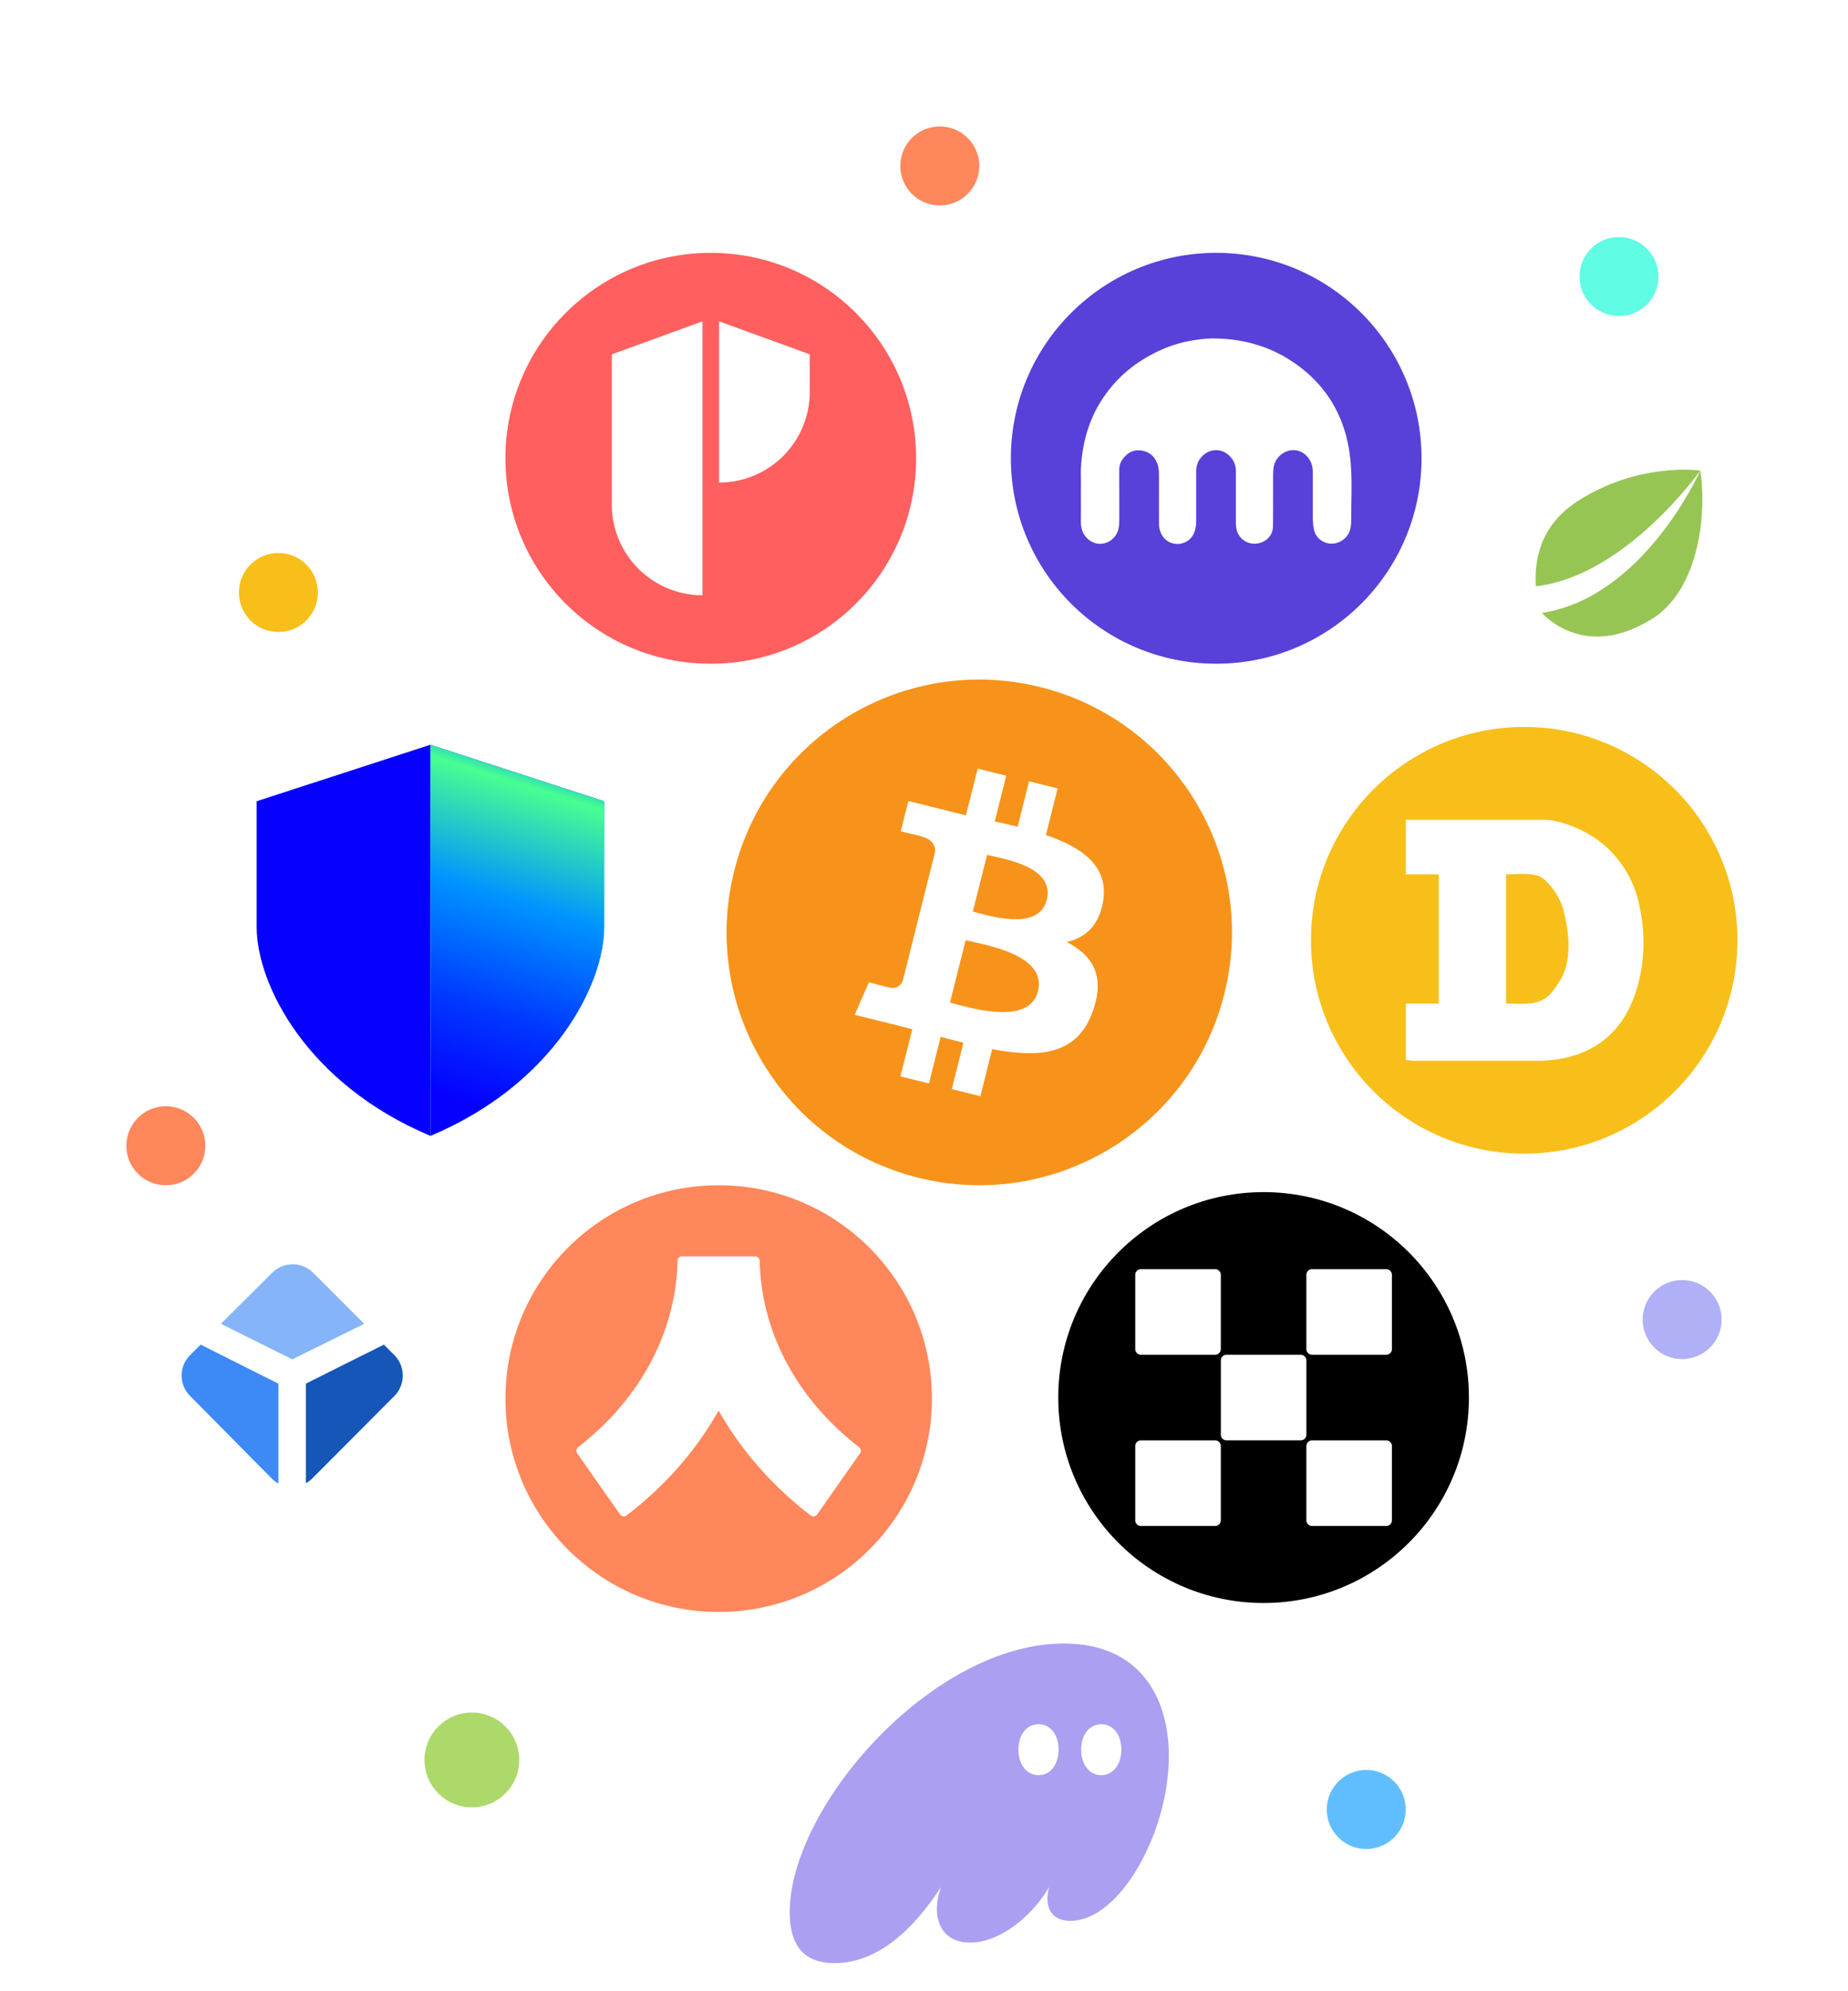 <svg width="117" height="126" fill="none" xmlns="http://www.w3.org/2000/svg"><g filter="url(#a)"><circle cx="59.5" cy="10.5" r="2.5" fill="#FF875B"/></g><g filter="url(#b)"><circle cx="10.5" cy="72.5" r="2.5" fill="#FF875B"/></g><g filter="url(#c)"><circle cx="86.5" cy="114.5" r="2.5" fill="#60BEFF"/></g><g filter="url(#d)"><circle cx="29.875" cy="111.365" r="3" fill="#ACD96A"/></g><g filter="url(#e)"><circle cx="102.5" cy="17.5" r="2.5" fill="#60FCE3"/></g><g clip-path="url(#f)"><path d="m12.703 85.084-.64.64a1.822 1.822 0 0 0-.055 2.58l.055.055 5.141 5.197c.128.127.256.237.421.31v-6.312l-4.922-2.47Z" fill="#3D89F5"/><path d="m24.303 85.084.64.64a1.84 1.84 0 0 1 .056 2.58l-.055.055-5.16 5.178a1.4 1.4 0 0 1-.42.311v-6.294l4.94-2.47Z" fill="#1656B9"/><path d="m23.059 83.767-3.22-3.22c-.714-.714-1.866-.732-2.58-.037-.018.018-.037.018-.037.037l-3.238 3.22 4.52 2.25 4.555-2.25Z" fill="#85B5F8"/></g><g filter="url(#g)"><circle cx="106.5" cy="83.5" r="2.5" fill="#AFB0F6"/></g><path d="m16.25 50.7 11-3.575v24.75c-7.857-3.3-11-9.625-11-13.2V50.7Z" fill="#0500FF"/><path d="m38.25 50.7-11-3.575v24.75c7.858-3.3 11-9.625 11-13.2V50.7Z" fill="url(#h)"/><path d="m38.25 50.7-11-3.575v24.75c7.858-3.3 11-9.625 11-13.2V50.7Z" fill="url(#i)"/><g clip-path="url(#j)" fill-rule="evenodd" clip-rule="evenodd"><path d="M58.128 74.521c-8.57-2.137-13.787-10.819-11.649-19.39 2.137-8.572 10.82-13.79 19.39-11.652 8.572 2.137 13.79 10.82 11.652 19.391-2.138 8.572-10.82 13.788-19.393 11.651Z" fill="#F7931A"/><path d="M66.272 56.937c-.51 2.029-3.658.998-4.68.745l.901-3.586c1.021.253 4.31.725 3.779 2.84Zm-.559 5.786c-.56 2.23-4.341 1.025-5.568.722l.993-3.953c1.227.303 5.16.905 4.575 3.231Zm4.133-5.754c.328-2.178-1.343-3.35-3.627-4.13l.741-2.95-1.808-.449-.722 2.873a74.072 74.072 0 0 0-1.45-.338l.727-2.892-1.808-.448-.742 2.95a61.19 61.19 0 0 1-1.155-.27l.002-.008-2.494-.619-.482 1.918s1.342.306 1.314.325c.733.181.934.678.843 1.044l-2.03 8.083c-.09.22-.317.553-.829.427.018.026-1.316-.326-1.316-.326l-.897 2.055 2.354.583c.437.109.867.222 1.29.33l-.749 2.985 1.807.447.741-2.952c.495.133.974.255 1.442.371l-.738 2.939 1.809.448.748-2.979c3.085.58 5.405.346 6.381-2.424.787-2.23-.039-3.517-1.662-4.356 1.182-.27 2.073-1.043 2.31-2.637Z" fill="#fff"/></g><g clip-path="url(#k)"><path d="M96.5 73c7.456 0 13.5-6.044 13.5-13.5S103.956 46 96.5 46 83 52.044 83 59.5 89.044 73 96.5 73Z" fill="#F8BF1A"/><path d="M89.005 67.08v-3.577h2.087v-8.176h-2.087v-3.45h8.73c.596 0 1.192.17 1.746.383 1.107.426 2.087 1.065 2.853 2.002a6.74 6.74 0 0 1 1.406 2.81c.426 1.79.426 3.62-.085 5.41-.682 2.341-2.13 3.917-4.6 4.47-.426.086-.894.128-1.32.171h-8.39c-.127-.043-.213-.043-.34-.043Zm6.345-3.577c.469 0 .937.043 1.406 0 .596-.042 1.15-.255 1.533-.766.34-.426.638-.895.809-1.406.34-1.15.213-2.3-.043-3.45-.128-.68-.468-1.32-.894-1.83-.256-.299-.596-.64-.98-.682-.596-.128-1.235-.042-1.83-.042v8.176Z" fill="#fff"/></g><g clip-path="url(#l)"><path d="M45.5 102c7.456 0 13.5-6.044 13.5-13.5S52.956 75 45.5 75 32 81.044 32 88.5 38.044 102 45.5 102Z" fill="#FF875B"/><path d="M47.81 79.5h-4.636a.282.282 0 0 0-.28.288c-.092 4.488-2.369 8.754-6.28 11.774a.314.314 0 0 0-.066.408l2.713 3.866c.093.13.27.158.4.065 2.453-1.877 4.423-4.135 5.836-6.644 1.421 2.509 3.391 4.767 5.835 6.644.13.093.307.065.4-.065l2.713-3.866a.296.296 0 0 0-.065-.408c-3.921-3.02-6.189-7.276-6.281-11.774-.01-.158-.14-.288-.288-.288Z" fill="#fff"/></g><g clip-path="url(#m)"><circle cx="80" cy="88.434" r="13" fill="#000"/><path d="M82.35 85.726h-4.695a.36.36 0 0 0-.361.361v4.695c0 .199.161.36.36.36h4.695a.36.36 0 0 0 .361-.36v-4.695a.36.36 0 0 0-.36-.36Zm-5.42-5.416h-4.694a.36.36 0 0 0-.361.36v4.695c0 .2.162.361.361.361h4.694c.2 0 .362-.162.362-.361V80.67c0-.2-.162-.362-.362-.362Zm10.833 0H83.07a.36.36 0 0 0-.361.36v4.695c0 .2.162.361.361.361h4.694c.2 0 .362-.162.362-.361V80.67c0-.2-.162-.362-.362-.362ZM76.93 91.143h-4.694a.36.36 0 0 0-.361.36v4.695c0 .2.162.361.361.361h4.694c.2 0 .362-.162.362-.36v-4.695c0-.2-.162-.361-.362-.361Zm10.833 0H83.07a.36.36 0 0 0-.361.36v4.695c0 .2.162.361.361.361h4.694c.2 0 .362-.162.362-.36v-4.695c0-.2-.162-.361-.362-.361Z" fill="#fff"/></g><g clip-path="url(#n)"><path d="M77 42c7.18 0 13-5.82 13-13s-5.82-13-13-13-13 5.82-13 13 5.82 13 13 13Z" fill="#5741D9"/><path d="M68.434 31.207c0-.32.007-.638-.001-.958-.015-.618.03-1.23.136-1.842.181-1.02.51-1.983 1.046-2.875.9-1.496 2.17-2.595 3.77-3.334a8.1 8.1 0 0 1 2.232-.675c.405-.06.812-.11 1.223-.106 1.751.013 3.383.436 4.854 1.382 1.443.927 2.526 2.154 3.177 3.728.306.742.494 1.515.593 2.308.11.874.115 1.752.099 2.632-.01.474-.008.949-.015 1.423a2.462 2.462 0 0 1-.067.615c-.218.785-1.136 1.145-1.808.709-.302-.194-.45-.479-.504-.818a4.189 4.189 0 0 1-.056-.69V29.84c0-.374-.12-.706-.38-.982-.458-.48-1.158-.498-1.67-.054-.289.25-.42.567-.447.932a4.98 4.98 0 0 0-.015.411c-.001 1.053.002 2.104-.006 3.158-.005.597-.47 1.052-1.09 1.095a1.15 1.15 0 0 1-1.223-.937 2.804 2.804 0 0 1-.037-.482v-3.176a1.3 1.3 0 0 0-.38-.934c-.511-.528-1.284-.51-1.782.031-.244.265-.35.573-.35.926 0 1.045-.002 2.094 0 3.139 0 .27-.035.535-.147.783a1.13 1.13 0 0 1-1.093.666c-.457-.015-.843-.296-1.018-.744a1.51 1.51 0 0 1-.099-.554c.002-1.012.002-2.026-.002-3.04 0-.223-.009-.449-.078-.667-.157-.498-.496-.816-1.02-.9-.533-.085-.928.161-1.225.58a1.118 1.118 0 0 0-.189.667c0 .962.003 1.922.003 2.884 0 .282.005.565-.06.845-.108.463-.563.969-1.252.92-.473-.035-.928-.418-1.06-.909a2.06 2.06 0 0 1-.061-.533c.005-.59.005-1.174.002-1.758.003 0 0 0 0 0Z" fill="#fff"/></g><g clip-path="url(#o)"><path d="M45 42c7.18 0 13-5.82 13-13s-5.82-13-13-13-13 5.82-13 13 5.82 13 13 13Z" fill="#FF5F5F"/><path fill-rule="evenodd" clip-rule="evenodd" d="M38.734 31.926a5.74 5.74 0 0 0 5.741 5.74V20.334l-5.74 2.088v9.505Zm12.532-7.13a5.74 5.74 0 0 1-5.741 5.74V20.333l5.74 2.088v2.374Z" fill="#fff"/></g><path fill-rule="evenodd" clip-rule="evenodd" d="M97.62 38.785c.487.52 3.161 3.016 7.36.12 3.034-2.388 2.958-7.562 2.667-9.126-.101.229-3.628 8.024-10.027 9.006Zm10.027-9.007c-.038-.015-3.942-.553-7.804 1.959-2.397 1.558-2.714 3.84-2.604 5.36 5.612-.633 10.282-7.14 10.408-7.319Z" fill="#97C554"/><g filter="url(#p)"><circle cx="17.625" cy="37.492" r="2.5" fill="#F8BF1A"/></g><path d="M50 120.998c0 2.619 1.392 3.222 2.84 3.222 3.062 0 5.365-2.695 6.738-4.824-.168.471-.26.942-.26 1.395 0 1.243.705 2.129 2.097 2.129 1.912 0 3.954-1.696 5.012-3.524a2.727 2.727 0 0 0-.111.734c0 .868.482 1.414 1.466 1.414 3.1 0 6.218-5.559 6.218-10.421 0-3.788-1.894-7.123-6.646-7.123C59.003 104 50 114.327 50 120.998Zm14.478-10.29c0-.942.52-1.601 1.28-1.601.743 0 1.263.659 1.263 1.601 0 .943-.52 1.621-1.262 1.621-.762 0-1.28-.678-1.28-1.621h-.001Zm3.972 0c0-.942.52-1.601 1.28-1.601.743 0 1.263.659 1.263 1.601 0 .943-.52 1.621-1.262 1.621-.762 0-1.28-.678-1.28-1.621Z" fill="#AB9FF2"/><defs><clipPath id="f"><path fill="#fff" transform="translate(11.5 80)" d="M0 0h14v14H0z"/></clipPath><clipPath id="j"><path fill="#fff" transform="translate(46 43)" d="M0 0h32v32H0z"/></clipPath><clipPath id="k"><path fill="#fff" transform="translate(83 46)" d="M0 0h27v27H0z"/></clipPath><clipPath id="l"><path fill="#fff" transform="translate(32 75)" d="M0 0h27v27H0z"/></clipPath><clipPath id="m"><path fill="#fff" transform="translate(67 75.434)" d="M0 0h26v26H0z"/></clipPath><clipPath id="n"><path fill="#fff" transform="translate(64 16)" d="M0 0h26v26H0z"/></clipPath><clipPath id="o"><path fill="#fff" transform="translate(32 16)" d="M0 0h26v26H0z"/></clipPath><filter id="a" x="49" y="0" width="21" height="21" filterUnits="userSpaceOnUse" color-interpolation-filters="sRGB"><feFlood flood-opacity="0" result="BackgroundImageFix"/><feColorMatrix in="SourceAlpha" values="0 0 0 0 0 0 0 0 0 0 0 0 0 0 0 0 0 0 127 0" result="hardAlpha"/><feOffset/><feGaussianBlur stdDeviation="4"/><feComposite in2="hardAlpha" operator="out"/><feColorMatrix values="0 0 0 0 1 0 0 0 0 0.529 0 0 0 0 0.357 0 0 0 0.8 0"/><feBlend in2="BackgroundImageFix" result="effect1_dropShadow_2039_30299"/><feBlend in="SourceGraphic" in2="effect1_dropShadow_2039_30299" result="shape"/></filter><filter id="b" x="0" y="62" width="21" height="21" filterUnits="userSpaceOnUse" color-interpolation-filters="sRGB"><feFlood flood-opacity="0" result="BackgroundImageFix"/><feColorMatrix in="SourceAlpha" values="0 0 0 0 0 0 0 0 0 0 0 0 0 0 0 0 0 0 127 0" result="hardAlpha"/><feOffset/><feGaussianBlur stdDeviation="4"/><feComposite in2="hardAlpha" operator="out"/><feColorMatrix values="0 0 0 0 1 0 0 0 0 0.529 0 0 0 0 0.357 0 0 0 0.8 0"/><feBlend in2="BackgroundImageFix" result="effect1_dropShadow_2039_30299"/><feBlend in="SourceGraphic" in2="effect1_dropShadow_2039_30299" result="shape"/></filter><filter id="c" x="76" y="104" width="21" height="21" filterUnits="userSpaceOnUse" color-interpolation-filters="sRGB"><feFlood flood-opacity="0" result="BackgroundImageFix"/><feColorMatrix in="SourceAlpha" values="0 0 0 0 0 0 0 0 0 0 0 0 0 0 0 0 0 0 127 0" result="hardAlpha"/><feOffset/><feGaussianBlur stdDeviation="4"/><feComposite in2="hardAlpha" operator="out"/><feColorMatrix values="0 0 0 0 0.376 0 0 0 0 0.745 0 0 0 0 1 0 0 0 0.8 0"/><feBlend in2="BackgroundImageFix" result="effect1_dropShadow_2039_30299"/><feBlend in="SourceGraphic" in2="effect1_dropShadow_2039_30299" result="shape"/></filter><filter id="d" x="18.875" y="100.365" width="22" height="22" filterUnits="userSpaceOnUse" color-interpolation-filters="sRGB"><feFlood flood-opacity="0" result="BackgroundImageFix"/><feColorMatrix in="SourceAlpha" values="0 0 0 0 0 0 0 0 0 0 0 0 0 0 0 0 0 0 127 0" result="hardAlpha"/><feOffset/><feGaussianBlur stdDeviation="4"/><feComposite in2="hardAlpha" operator="out"/><feColorMatrix values="0 0 0 0 0.675 0 0 0 0 0.851 0 0 0 0 0.416 0 0 0 0.8 0"/><feBlend in2="BackgroundImageFix" result="effect1_dropShadow_2039_30299"/><feBlend in="SourceGraphic" in2="effect1_dropShadow_2039_30299" result="shape"/></filter><filter id="e" x="92" y="7" width="21" height="21" filterUnits="userSpaceOnUse" color-interpolation-filters="sRGB"><feFlood flood-opacity="0" result="BackgroundImageFix"/><feColorMatrix in="SourceAlpha" values="0 0 0 0 0 0 0 0 0 0 0 0 0 0 0 0 0 0 127 0" result="hardAlpha"/><feOffset/><feGaussianBlur stdDeviation="4"/><feComposite in2="hardAlpha" operator="out"/><feColorMatrix values="0 0 0 0 0.376 0 0 0 0 0.988 0 0 0 0 0.89 0 0 0 0.8 0"/><feBlend in2="BackgroundImageFix" result="effect1_dropShadow_2039_30299"/><feBlend in="SourceGraphic" in2="effect1_dropShadow_2039_30299" result="shape"/></filter><filter id="g" x="96" y="73" width="21" height="21" filterUnits="userSpaceOnUse" color-interpolation-filters="sRGB"><feFlood flood-opacity="0" result="BackgroundImageFix"/><feColorMatrix in="SourceAlpha" values="0 0 0 0 0 0 0 0 0 0 0 0 0 0 0 0 0 0 127 0" result="hardAlpha"/><feOffset/><feGaussianBlur stdDeviation="4"/><feComposite in2="hardAlpha" operator="out"/><feColorMatrix values="0 0 0 0 0.686 0 0 0 0 0.69 0 0 0 0 0.965 0 0 0 0.8 0"/><feBlend in2="BackgroundImageFix" result="effect1_dropShadow_2039_30299"/><feBlend in="SourceGraphic" in2="effect1_dropShadow_2039_30299" result="shape"/></filter><filter id="p" x="7.125" y="26.992" width="21" height="21" filterUnits="userSpaceOnUse" color-interpolation-filters="sRGB"><feFlood flood-opacity="0" result="BackgroundImageFix"/><feColorMatrix in="SourceAlpha" values="0 0 0 0 0 0 0 0 0 0 0 0 0 0 0 0 0 0 127 0" result="hardAlpha"/><feOffset/><feGaussianBlur stdDeviation="4"/><feComposite in2="hardAlpha" operator="out"/><feColorMatrix values="0 0 0 0 0.973 0 0 0 0 0.749 0 0 0 0 0.102 0 0 0 0.8 0"/><feBlend in2="BackgroundImageFix" result="effect1_dropShadow_2039_30299"/><feBlend in="SourceGraphic" in2="effect1_dropShadow_2039_30299" result="shape"/></filter><linearGradient id="h" x1="26.786" y1="74.986" x2="35.79" y2="42.42" gradientUnits="userSpaceOnUse"><stop offset=".26" stop-color="#48FF91"/><stop offset=".66" stop-color="#0094FF"/><stop offset=".8" stop-color="#0038FF"/><stop offset=".89" stop-color="#0500FF"/></linearGradient><linearGradient id="i" x1="35.123" y1="45.695" x2="26.814" y2="71.84" gradientUnits="userSpaceOnUse"><stop offset=".02" stop-color="#00F"/><stop offset=".08" stop-color="#0094FF"/><stop offset=".16" stop-color="#48FF91"/><stop offset=".42" stop-color="#0094FF"/><stop offset=".68" stop-color="#0038FF"/><stop offset=".9" stop-color="#0500FF"/></linearGradient></defs></svg>